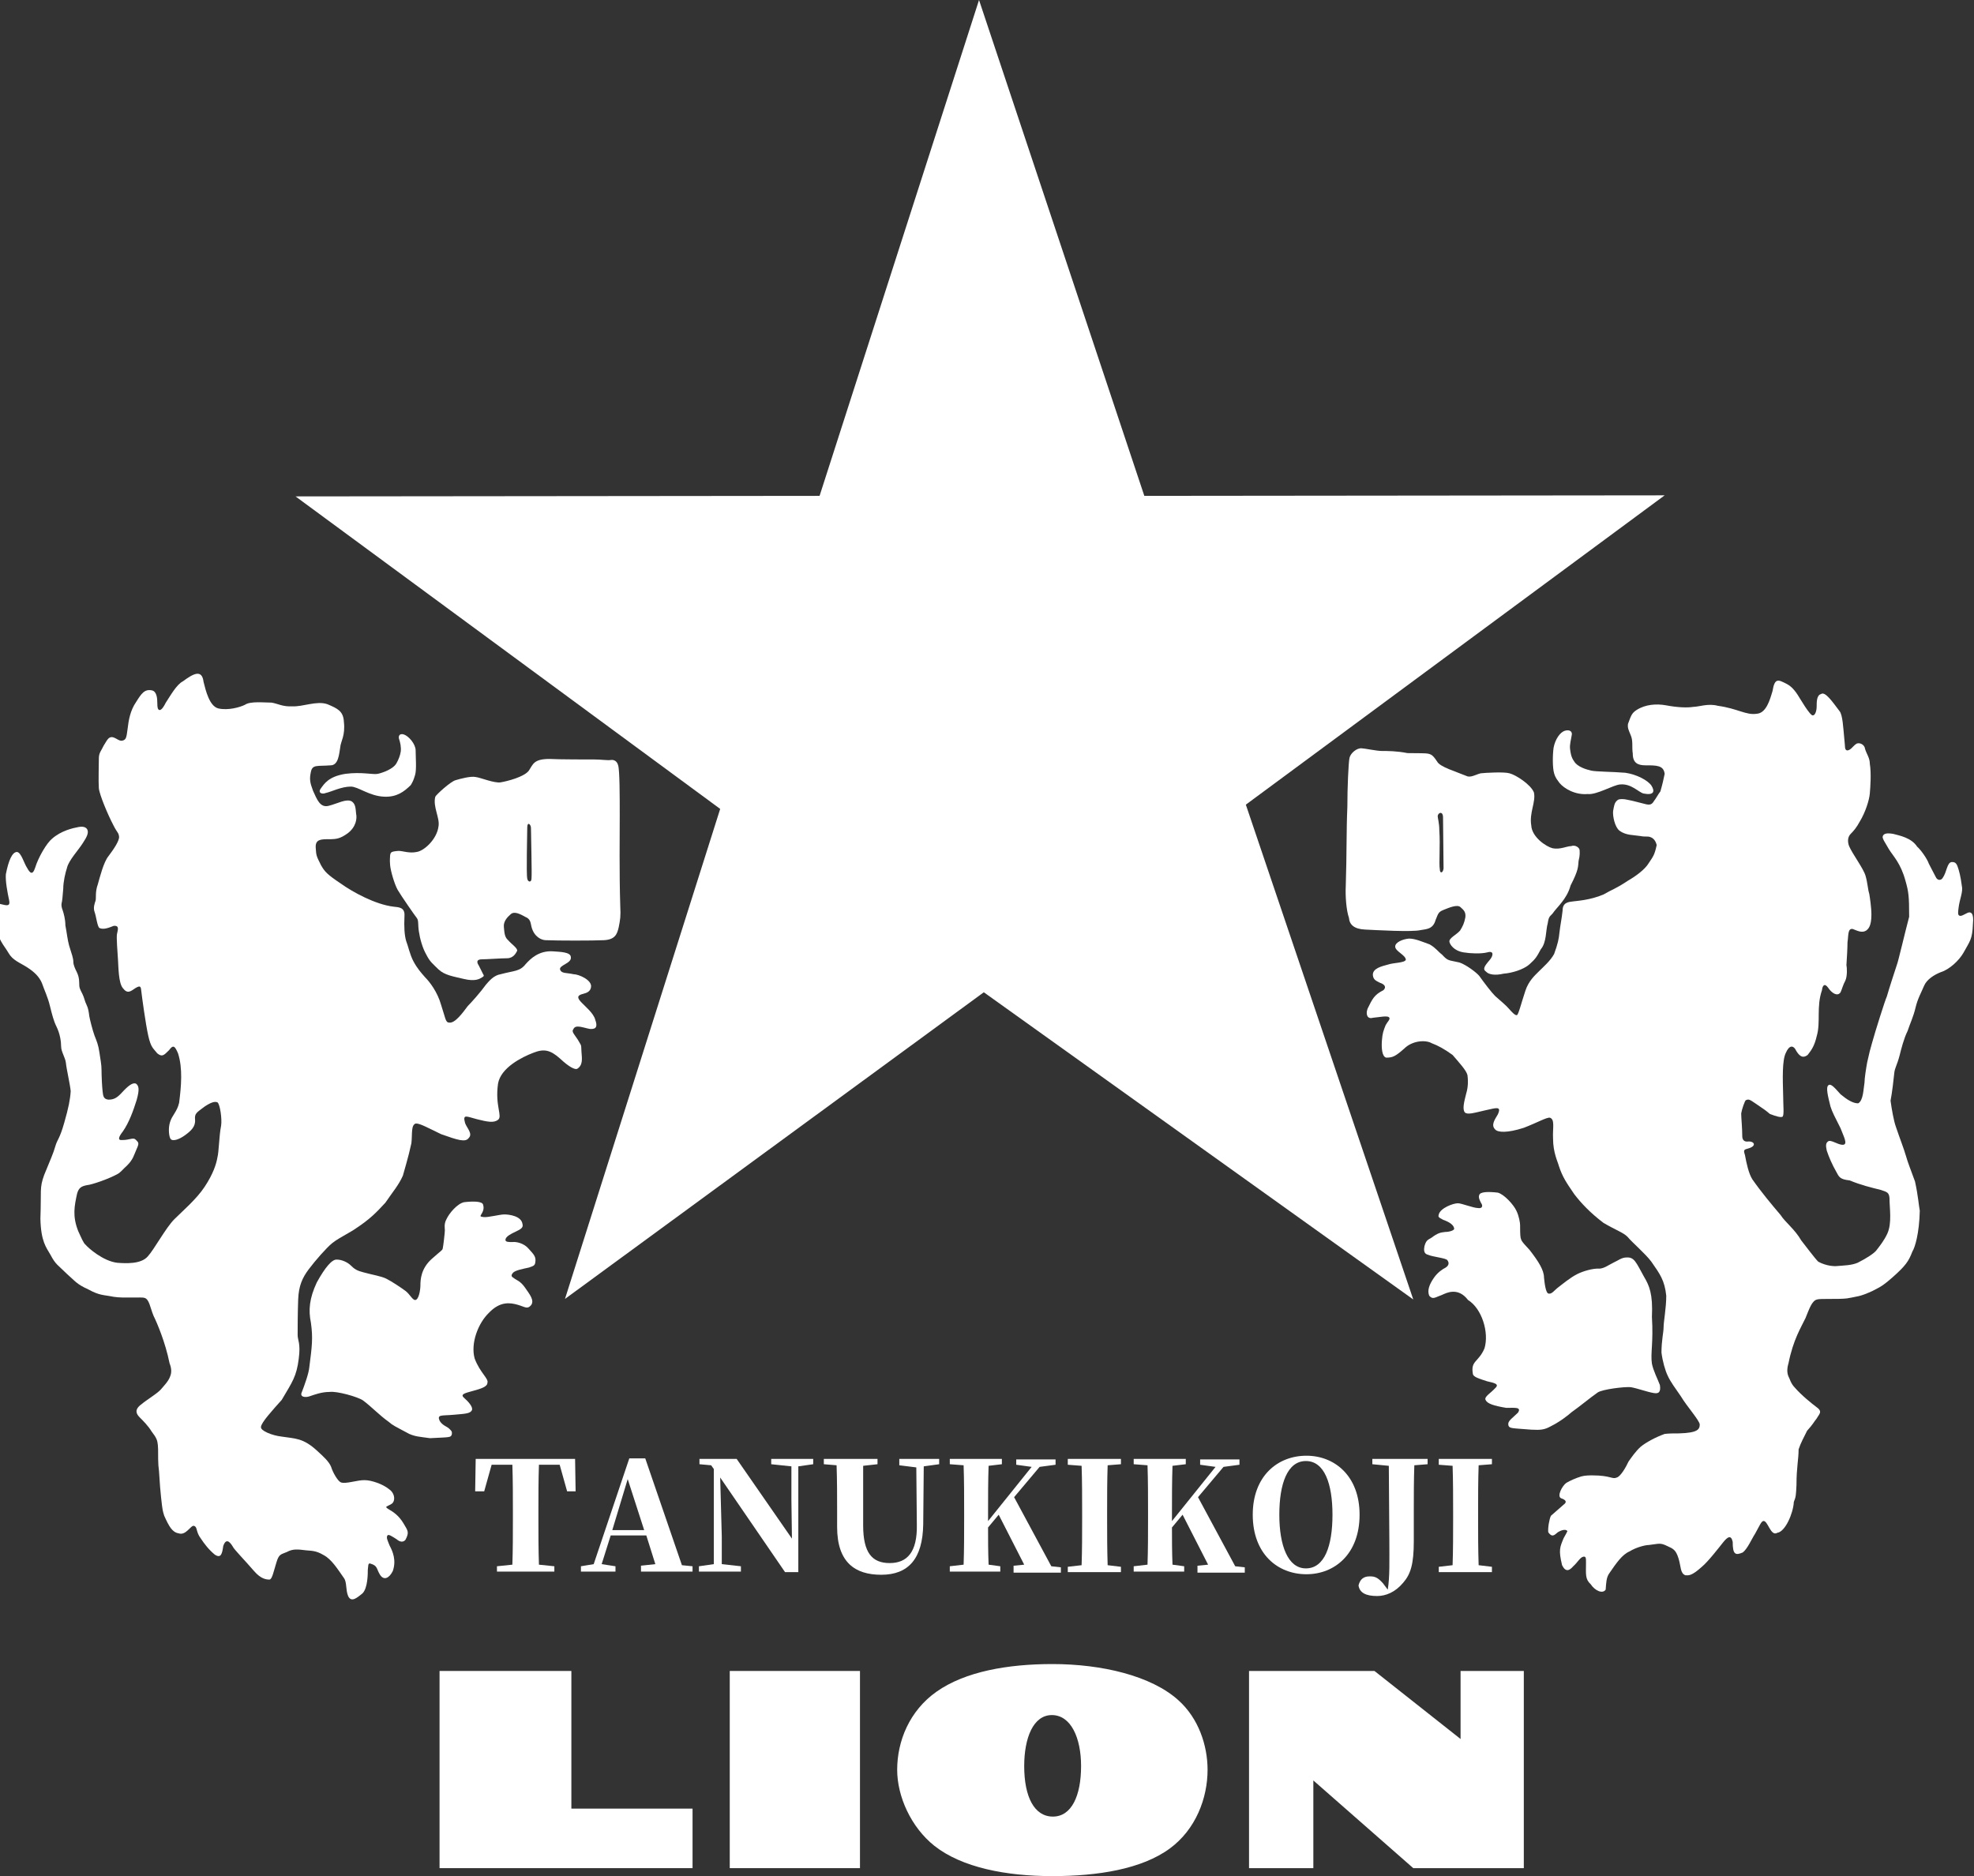 <?xml version="1.0" encoding="utf-8"?>
<!-- Generator: Adobe Illustrator 27.0.1, SVG Export Plug-In . SVG Version: 6.00 Build 0)  -->
<svg version="1.1" id="レイヤー_1" xmlns="http://www.w3.org/2000/svg" xmlns:xlink="http://www.w3.org/1999/xlink" x="0px"
	 y="0px" viewBox="0 0 371.4 353" style="enable-background:new 0 0 371.4 353;" xml:space="preserve">
<rect x="0" y="0" width="371.4" height="353" fill="#333333" stroke="none"/>
<style type="text/css">
	.st0{fill:#FFFFFF;}
</style>
<g>
	<polygon class="st0" points="234.4,151.4 313.2,93.2 215.3,93.3 184.2,0 154.2,93.3 55.6,93.4 135.5,152.2 106.3,244.4 
		185.1,186.7 265.9,244.5 	"/>
	<rect x="137.3" y="314.4" class="st0" width="24.5" height="37.1"/>
	<polygon class="st0" points="274.8,314.4 274.8,327.2 258.6,314.4 235,314.4 235,351.5 247.1,351.5 247.1,335 265.9,351.5 
		286.7,351.5 286.7,314.4 	"/>
	<polygon class="st0" points="107.5,340.3 107.5,314.4 82.7,314.4 82.7,351.5 130.3,351.5 130.3,340.3 	"/>
	<path class="st0" d="M198.1,341.8c-3.5,0-5.4-3.7-5.4-9.5c0-5.3,1.7-9.6,5.2-9.6c3.6,0,5.5,4.3,5.5,9.6
		C203.4,337.9,201.6,341.8,198.1,341.8z M221.7,319.9c-5.1-4.6-14.4-6.8-23.7-6.8c-8.4,0-16.4,1.4-21.8,5.2
		c-5.1,3.6-7.4,9.3-7.4,14.7c0,5,2.6,10.8,7,14.3c5.2,4.1,13.5,5.7,22.2,5.7c8.5,0,16.8-1.3,22.1-5.2c4.9-3.6,7.1-9.5,7.1-14.8
		C227.2,328.4,225.5,323.3,221.7,319.9"/>
	<path class="st0" d="M38.3,128.3c0.4,1.6,1.1,4.6,2.8,5c1.8,0.4,4-0.2,5-0.7c1-0.7,3.6-0.4,5-0.4c1.2,0.2,2.1,0.8,3.9,0.7
		c2,0.1,4.6-1.1,6.6-0.4c1.9,0.8,3,1.3,3.1,3.3c0.3,2.7-0.6,3.6-0.7,4.9c-0.2,1.1-0.3,3.3-1.8,3.3c-2.5,0.2-3.4-0.2-3.7,1.2
		c-0.3,1.4-0.2,2,0.4,3.6c0.7,1.5,1.3,3.3,3,2.8c1.6-0.4,3.3-1.4,4.3-0.8c0.7,0.5,0.7,1.3,0.8,2.3c0.2,0.9,0,2.5-1.6,3.7
		c-1.4,1-2.1,1.1-3.5,1.1c-1.5,0-2.6,0-2.5,1.6c0.1,1.5,0.1,1.5,1,3.3c0.7,1.2,1.1,1.7,3.8,3.5c2.1,1.5,6.4,3.9,9.9,4.3
		c0.9,0.1,2.1,0.1,2,1.7c-0.1,2.2,0,3.6,0.3,4.7c0.4,1,0.7,2.6,1.4,3.9c0.7,1.3,1.4,2.1,2.2,3c0.8,0.8,2.3,2.7,3,5.2
		c0.8,2.4,0.8,3.3,1.5,3.3c1.1,0.2,2.6-1.9,3.5-3.1c0.7-0.7,2.4-2.6,3.4-4c0.6-0.7,1.5-1.8,2.8-2c2.6-0.7,3.6-0.5,4.7-1.9
		c0.9-1,2.5-2.6,5.2-2.4c1.2,0.1,3.3,0.1,3.3,1.1c0.2,1.2-2.4,1.5-2,2.4c0.3,0.7,1.2,0.5,2.5,0.8c1,0,3.5,1.1,3.3,2.4
		c-0.1,0.8-0.7,1.1-1.5,1.3c-0.8,0.2-1.3,0.5-0.5,1.4c0.8,0.9,2.5,2.2,2.8,3.5c0.4,1.1,0.3,1.8-1,1.7c-1.2-0.2-2.7-0.9-3.1,0
		c-0.4,0.5,0,0.8,0.8,2c0.8,1.4,0.6,0.8,0.7,2.3c0.1,1.3,0.3,2.5-0.8,3.2c-0.4,0.2-1.5-0.3-3.2-1.9c-1.9-1.7-3.1-1.9-5.1-1.1
		c-2.1,0.8-6.1,2.8-6.6,5.8c-0.6,4.2,0.9,6.1,0,6.8c-0.8,0.6-1.9,0.4-3.9-0.1c-2-0.5-2.8-1.1-2.3,0.7c0.3,0.9,1.5,2,0.7,2.8
		c-0.6,0.9-2.1,0.4-5.2-0.7c-2.5-1.2-4.1-2.1-4.8-2c-0.9,0.3-0.6,2-0.8,3.7c-0.6,2.8-1.4,5.3-1.6,6.1c-0.8,1.8-1.8,2.9-3.3,5.1
		c-1.7,1.8-2.7,3-6.1,5.2c-2.4,1.4-3,1.7-3.9,2.4c-1.1,0.9-3.2,3.3-4.4,4.9c-1.2,1.6-1.9,3.1-2,5.7c-0.1,2.6-0.1,5.6-0.1,6.7
		c0,1,0.6,1.5,0.2,4.5c-0.2,1.6-0.5,2.7-1,3.8c-0.5,1.1-1.2,2.2-2.2,3.9c-1.7,1.9-3.9,4.3-3.9,5.1c-0.1,0.7,2.1,1.6,3.9,1.8
		c2.5,0.4,4,0.2,6.7,2.7c1.2,1.1,2.2,2,2.6,3c0.3,1,1.2,2.6,1.8,2.9c0.9,0.4,3.3-0.5,4.6-0.4c1.1,0,3.3,0.7,4.5,1.7
		c1.2,0.8,1.2,2.4,0.4,2.8c-0.8,0.5-1.3,0.4-0.6,0.9c0.9,0.5,2,1.2,2.9,2.7c0.9,1.5,1.1,1.7,0.4,3.1c-0.4,0.5-1,0.5-1.7-0.1
		c-0.8-0.5-1.5-1-1.7-0.7c-0.3,0.4,0.1,1.1,0.4,1.9c0.6,1.1,1.3,2.8,0.6,4.8c-0.7,1.4-1.7,1.8-2.4,0.7c-0.7-1.1-0.4-1.7-1.8-2.1
		c-0.5-0.2-0.4,0.5-0.5,1.2c0,0.7,0,3.4-1,4.4c-1,0.8-2.1,1.8-2.7,0.5c-0.5-1.2-0.2-2.6-0.8-3.4c-1.2-1.7-2.3-3.5-3.8-4.3
		c-1.5-0.9-2.4-0.8-3.3-0.9c-1.6-0.2-2.5-0.3-3.6,0.3c-1.1,0.5-1.5,0.3-2,2c-0.5,1.6-0.8,3.2-1.3,3.2c-0.6,0-1.6-0.1-2.9-1.6
		c-1.8-2.1-3.8-4.1-4-4.6c-0.6-1-1.3-1.6-1.8-0.1c-0.2,1.4-0.4,2.4-1.6,1.6c-1.2-1-2-2.1-2.6-3c-1-1.3-0.6-2.2-1.3-2.4
		c-0.6-0.2-1.5,1.9-2.9,1.4c-1.2-0.2-1.8-1.3-2.7-3.3c-0.3-1-0.3-0.8-0.6-3.5c-0.3-2.7-0.3-4.6-0.5-6c-0.1-1.6,0-2.9-0.1-3.8
		c-0.1-0.9-0.2-1.3-1.2-2.6c-0.6-1-1.6-2-2.2-2.6c-0.6-0.6-1.1-1.4,0.2-2.4c1.2-1,2.8-1.9,3.7-2.8c0.5-0.6,1.5-1.6,1.8-2.5
		c0.3-0.7,0.3-1.5-0.1-2.5c-0.8-4-2.4-7.7-3-8.9c-0.7-1.7-0.8-3.1-1.7-3.4c-0.5-0.2-4,0.1-5.8-0.2c-2-0.4-2.6-0.2-4.8-1.4
		c-2.2-1-2.4-1.5-4-2.9c-1.7-1.7-2.1-1.7-3.1-3.6c-0.8-1.4-1.8-2.5-1.9-6.8c0.2-5.4-0.2-5.7,0.7-8.2c1.3-3.2,1.7-4,2.1-5.4
		c0.4-1.4,0.8-1.3,1.7-4.5c0.8-2.8,1.1-4.3,1.2-5.9c-0.1-1.2-0.8-4.2-0.9-5.3c-0.1-1-0.9-2.1-0.9-3.1c0-0.9-0.2-2.4-0.9-3.8
		c-0.5-1-0.8-2.2-1.2-3.8c-0.4-1.7-1.1-3.1-1.5-4.3c-0.5-1.2-1.4-2.1-2.8-3c-1.4-0.9-2.7-1.3-3.5-2.7c-0.8-1.4-2.2-2.7-2.3-5.4
		c-0.1-2.7-0.3-4.1,0.8-3.8c1.2,0.3,1.9,0.5,1.6-0.8c-0.3-1.4-0.7-3.5-0.6-4.8c0.5-2.6,1.2-4.2,2.1-4.2c0.8,0.1,1.3,2.1,1.9,3
		c0.5,0.9,1,1.5,1.5,0c0.6-2,2.2-4.7,3.2-5.5c1.7-1.5,3.9-2,5-2.2c1.1-0.2,1.6,0.2,1.7,0.7c0.1,0.5-0.1,1.1-0.9,2.3
		c-0.8,1.3-2.7,3.3-3,4.7c-0.3,0.9-0.7,2.6-0.7,3.9c-0.1,1.3-0.2,2.4-0.3,2.7c-0.1,0.4,0,0.9,0.2,1.4c0.2,0.6,0.5,1.7,0.5,2.8
		c0.3,1.6,0.4,2.7,0.7,3.8c0.5,1.6,0.8,2.4,0.8,3.1c0,0.6,0.4,1.4,0.6,1.8c0.3,0.6,0.5,1.2,0.5,2.1c0,1,0.1,1.1,0.6,2.1
		c0.4,0.8,0.4,1.3,0.8,2.1c0.3,0.6,0.4,1.3,0.5,2.1c0.1,0.6,0.6,2.6,1,3.7c0.4,1,0.7,1.7,0.9,3.1c0.2,1.4,0.4,2.3,0.4,3.3
		c0,1.1,0.1,3.2,0.2,4c0.1,0.8,0.1,1.5,1.1,1.6c1,0,1.6-0.3,2.6-1.4c1.1-1.2,2-1.9,2.6-1.6c0.5,0.4,0.7,1,0.1,3.1
		c-0.6,1.9-1.4,4.2-2.6,5.9c-0.7,0.9-1.1,1.7-0.1,1.6c1.5,0,2.1-0.6,2.6,0c0.5,0.5,0.6,0.6,0.1,1.7c-0.5,1.1-0.6,1.9-1.8,3.1
		c-0.8,0.7-1.2,1.3-1.8,1.6c-1.4,0.8-4.7,2-5.8,2.1c-1,0.2-1.5,0.5-1.8,1.6c-0.5,2.3-0.9,4.2,0.2,7c0.6,1.3,1,2.3,1.4,2.6
		c0.5,0.6,3.3,3.1,6,3.4c1.5,0.1,4.4,0.3,5.7-1.2c1.2-1.3,3.4-5.4,5-7c1.5-1.5,4.2-3.8,5.7-6.1c1.6-2.4,2.2-4.3,2.4-5.5
		c0.3-1.1,0.3-4,0.7-6c0.2-1.2-0.2-4.1-0.7-4.4c-0.5-0.2-1.2,0-2.4,0.8c-1.6,1.2-1.9,1.3-1.8,2.5c0.1,1.3-0.8,2.1-1.9,2.9
		c-1.1,0.8-2.3,1.2-2.7,0.7c-0.3-0.4-0.5-2-0.1-3.2c0.4-1.3,1.3-1.9,1.7-3.6c0.4-3.1,0.7-6.5-0.2-9.3c-0.6-1.4-0.9-1.7-1.7-0.6
		c-1,1-1.3,1.3-2.2,0.6c-0.8-1-1.2-1.1-1.7-3.3c-0.5-2.2-1.2-7.4-1.3-8.3c-0.1-0.9-0.1-1.3-1.1-0.7c-0.9,0.6-1.5,1.2-2.4,0
		c-0.8-1-0.8-3.8-0.9-5.3c-0.1-1.5-0.3-4.1-0.2-4.8c0.1-0.7,0.6-1.7-0.6-1.6c-0.8,0.3-1.9,0.8-2.7,0.4c-0.4-0.3-0.6-2.2-0.9-3
		c-0.3-0.8,0-1.6,0.2-2.2c0.1-0.6-0.1-1.6,0.4-3c0.4-1.4,1.1-4.2,2-5.3c0.9-1.2,2.1-2.9,2-3.7c-0.1-0.8-0.3-0.6-1.1-2.2
		c-1-1.9-2.6-5.7-2.7-6.9c-0.1-1.2,0-4.5,0-5.6c0-1.1,0.5-1.5,0.9-2.4c0.7-1.1,0.9-1.7,1.7-1.6c0.8,0.2,1.3,0.9,2,0.6
		c0.5-0.2,0.6-0.5,0.8-2.1c0.2-1.7,0.5-3.5,1.6-5.1c1-1.6,1.6-2.5,3-2.2c0.9,0.2,1,1.5,1,2.4c0,0.9,0.1,1.2,0.4,1.3
		c0.4,0,0.8-0.6,1.2-1.4c0.8-1.2,2-3.4,3.2-4C36.3,126.8,38,125.8,38.3,128.3z"/>
	<path class="st0" d="M60.4,148.3c0.6-0.8,1.4-2.2,4.6-2.7c3.1-0.4,5.2,0.2,6.1,0c0.9-0.2,2.9-0.9,3.5-2c0.4-0.7,0.7-1.5,0.8-2.2
		c0.1-0.8-0.1-1.7-0.3-2.3c-0.2-0.5,0-1.2,0.9-0.9c0.9,0.3,2.2,1.8,2.2,3c0,1.2,0.2,3.6-0.1,4.6c-0.3,1-0.4,1.2-0.8,1.9
		c-1.3,1.3-2.7,2.3-5,2.2c-2.8-0.1-4.9-1.9-6.3-1.9c-1.8,0-3.7,1-4.7,1.2C60.6,149.5,59.7,149.2,60.4,148.3z"/>
	<path class="st0" d="M63.4,237c0.9,0,2,0.5,2.6,1.1c0.7,0.7,1.2,1,2.4,1.3c1.8,0.5,3.3,0.7,4.3,1.2c1,0.5,2.8,1.7,3.6,2.3
		c0.8,0.6,1.3,1.7,1.8,1.7c0.7,0,1-1.9,1-2.8c0-1,0.1-3.1,2.1-4.9c1.9-1.7,2-1.6,2.1-2c0.1-0.4,0.4-3,0.4-3.4c0-0.4-0.2-1.2,0.3-2.1
		c0.5-1.1,2-2.9,3.3-3.2c1.7-0.2,3.5-0.2,3.6,0.5c0.2,0.7,0,1.2-0.3,1.7c-0.3,0.5-0.3,0.5,0.4,0.6c0.8,0.1,3-0.5,3.9-0.5
		c0.9,0,3.2,0.3,3.4,1.8c0.1,0.4,0.1,0.8-1,1.3c-1,0.5-2.2,1-2.2,1.7c0,0.4,0.6,0.4,1.3,0.4c0.7-0.1,2.2,0.2,3.1,1.3
		c1,1.1,1.4,1.5,1.2,2.6c-0.1,0.5-0.3,0.6-1.2,0.9c-0.9,0.2-2.6,0.5-3,1c-0.4,0.5-0.3,0.7,0.2,1c0.5,0.4,1.2,0.5,2.1,1.8
		c0.9,1.3,1.8,2.4,1.1,3.3c-0.7,0.8-1.1,0.3-2.5-0.1c-1.4-0.4-3.3-0.7-5.4,1.5c-2,1.9-3.5,5.7-2.7,8.6c1,2.7,2.7,3.8,2.4,4.6
		c0,0.7-1.2,1.1-2.7,1.5c-1.4,0.4-2.5,0.6-1.7,1.3c0.8,0.7,1.7,1.7,1.5,2.3c-0.3,0.7-1.3,0.7-3.5,0.9c-2.2,0.2-3.1-0.1-2.6,1.1
		c0.5,0.9,1.4,1.1,1.8,1.5c0.4,0.4,0.6,0.5,0.5,1.1c-0.2,0.6-0.3,0.5-4.1,0.7c-2.2-0.3-2.7-0.3-3.9-0.8c-2.8-1.5-3.1-1.6-3.9-2.3
		c-1.7-1.2-3.3-2.9-4.8-4c-1-0.7-5-1.8-6.3-1.6c-1.5,0-2.8,0.5-3.7,0.8c-0.8,0.3-2,0.2-1.5-0.8c0.5-1.3,1.3-3.5,1.4-4.7
		c0.5-3.9,0.7-5.4,0.3-8.3c-0.5-2.4-0.3-4.6,1.1-7.6C61.2,238.4,62.5,236.9,63.4,237z"/>
	<path class="st0" d="M333.5,130c-0.5,1.7-1.2,4.2-3,4.3c-2,0.3-3.6-1-7.3-1.5c-1.8-0.5-3.6,0.2-4.6,0.2c-1.2,0.2-3.1,0.1-5.2-0.3
		c-1.7-0.3-3.8-0.2-5.5,0.9c-0.9,0.6-1,1-1.6,2.6c-0.1,0.8,0.1,1.1,0.5,2.1c0.5,1.1,0.2,2.2,0.4,3.5c0,1.8,1,2.2,2.4,2.2
		c2.1,0,3.4,0,3.6,1.6c-0.2,1-0.4,1.9-0.8,3.3c-0.4,0.5-0.8,1.3-1.2,1.8c-0.4,0.7-0.8,0.8-1.6,0.6c-0.9-0.2-2.2-0.6-3.3-0.8
		c-0.8-0.2-1.6-0.2-1.9,0c-0.7,0.5-0.7,1.1-0.9,2.1c-0.1,0.9,0.3,3,1.2,3.7c1.2,0.9,2.7,0.8,3.9,1c1,0.2,1.4,0,1.9,0.2
		c0.6,0.2,1,0.7,1.2,1.5c-0.4,1.9-0.7,2.2-1.5,3.4c-0.7,1.2-2.5,2.5-3.9,3.3c-2.4,1.6-2.9,1.6-4.6,2.6c-2.6,1.1-5.1,1.2-5.7,1.3
		c-0.9,0.1-2,0.2-2,1.7c-0.2,1.8-0.4,2.5-0.6,4.2c-0.1,1.1-0.3,2.1-1,4c-0.7,1.3-2.1,2.5-2.9,3.3c-0.8,0.8-1.9,1.8-2.5,3.6
		c-0.8,2.4-1.3,4.5-1.6,4.6c-0.3,0.1-0.9-0.5-1.5-1.2c-0.6-0.7-1.6-1.5-2.6-2.4c-0.7-0.7-2-2.4-3-3.8c-0.6-0.7-2.5-2.1-3.7-2.5
		c-2.1-0.5-2.1-0.2-3.3-1.5c-0.8-0.6-1.1-1.2-2.3-1.9c-1.4-0.5-2.7-1.1-3.9-1.1c-1.2,0.1-2.6,0.7-2.6,1.5c0,0.9,2,1.6,2,2.5
		c-0.3,0.6-2.2,0.5-3.4,0.9c-1.1,0.3-2.9,0.7-2.8,2c0.1,0.8,0.5,1,1.3,1.4c0.9,0.3,1.3,0.8,0.7,1.4c-1.8,0.9-2.1,1.7-3,3.5
		c-0.4,1.1,0,2,1,1.7c1.2-0.1,2.9-0.5,3.1,0c0.2,0.3-0.4,0.8-0.7,1.4c-0.4,1-0.6,1.5-0.7,2.9c-0.1,1.3,0,3,0.8,3.2
		c1.2,0,1.7-0.2,3.4-1.7c1.5-1.5,4-1.7,5.2-1c1.1,0.4,2.4,1.1,3.9,2.2c1.2,1.4,2.6,2.9,2.8,3.8c0.2,1.6,0,2.7-0.3,3.7
		c-0.3,1.2-0.7,2.7-0.2,3.3c0.5,0.5,1.7,0.1,3.9-0.4c1.9-0.4,3.1-0.9,2.3,0.8c-0.6,1-1.3,2-0.5,2.8c0.5,0.6,2.3,0.7,5.4-0.3
		c2.6-1,4.3-2,4.9-1.9c1,0.3,0.5,2,0.6,3.9c0,2.7,0.9,4.4,1.1,5.2c0.7,2.1,1.4,3.1,2.9,5.3c1.3,1.7,3,3.5,5.5,5.4
		c2.4,1.4,3.7,1.8,4.5,2.6c1,1.2,3.3,3.1,4.5,4.7c1.6,2.3,2.5,3.5,2.8,6.4c0,2.3-0.5,4.9-0.5,5.9c0,1-0.4,2.5-0.4,4.8
		c0.2,1.6,0.7,3.4,1.2,4.4c0.5,1.1,1.4,2.3,2.5,3.9c1,1.7,3.4,4.4,3.5,5.2c0,0.9-0.3,1.6-3.9,1.7c-1.1,0-1.8,0-2.7,0.1
		c-1.9,0.7-3.5,1.6-4.5,2.4c-1,0.9-1.8,2.1-2.3,2.8c-0.5,1.1-1.5,2.8-2.2,3c-0.9,0.4-1.1-0.4-4.6-0.4c-0.5,0-1.4,0-2.1,0.2
		c-1,0.3-2.1,0.8-2.8,1.2c-0.8,0.6-1.8,2.5-1,2.9c0.9,0.3,1.2,0.7,0.5,1.2c-0.8,0.7-1.6,1.4-2.4,2.1c-0.3,0.6-0.6,2.3-0.5,3.1
		c0.7,1,1.1,0.6,1.8,0c0.8-0.5,1.6-0.6,1.8-0.2c-0.2,0.4-0.3,0.6-0.7,1.3c-0.7,1.7-1,2.2-0.3,5.1c0.7,1.4,1.4,1,2.1,0.2
		c0.8-0.7,1.3-1.7,1.9-1.8c0.5-0.1,0.5,0.3,0.5,1.1c0,2.2-0.2,3.1,0.9,4.1c0.7,1.1,2.2,1.9,2.8,1c0.1-1.2,0.1-2.3,0.7-3.1
		c1.3-1.9,2.4-3.5,3.8-4.1c1.3-0.8,3-1.2,3.6-1.2c1.9-0.2,2.1-0.5,3.5,0.2c1.1,0.5,1.6,0.7,2.1,2.3c0.5,1.6,0.3,2.8,1.3,3.2
		c0.6,0,1.1,0.2,3.1-1.6c1.2-1,3.2-3.6,4-4.6c0.8-1,1.5-1.5,1.8-0.1c0,2.4,0.5,2.6,1.9,2c0.9-0.7,1.7-2.6,2.3-3.5
		c0.9-1.6,1.1-2.2,1.5-2.4c0.9-0.3,1.4,3,2.7,2.2c1.5-0.2,3-3.7,3.1-5.8c0.4-1,0.4-1.2,0.5-3.2c0-3.3,0.4-4.8,0.4-6.7
		c0.4-1.2,1-2.3,1.6-3.5c1.1-1.2,1.3-1.7,1.8-2.3c0.5-0.9,1.2-1.3-0.1-2.2c-0.8-0.6-2.8-2.2-4-3.6c-0.8-0.8-1-1.8-1.2-2.1
		c-0.3-0.7-0.3-1.5,0-2.5c0.9-4.5,2.4-6.8,3.2-8.5c0.7-1.7,1.2-3.3,2.2-3.5c0.5-0.2,4,0,5.6-0.2c2-0.4,2.4-0.3,4.8-1.4
		c1.8-0.9,2.2-1.2,3.7-2.5c2.6-2.3,3.1-3.1,3.8-4.9c0.5-0.8,1.3-3.4,1.4-7.7c-0.2-1-0.3-2.8-0.9-5.5c-0.9-2.5-1.3-3.4-1.7-4.8
		c-0.4-1.4-1.2-3.4-1.9-5.5c-0.4-1.1-0.8-3.4-1-4.9c0.3-1.5,0.6-4.2,0.7-5.2c0.1-1,0.5-1.4,1-3.3c0.3-1.2,0.8-3.2,1.5-4.6
		c0.5-1.5,1.1-2.7,1.5-4.4c0.4-1.7,1.1-2.9,1.6-4.1c0.5-1.2,1.9-2.1,3.2-2.6c1.6-0.5,3.4-2.2,4.2-3.6c1.2-2.2,1.7-2.5,1.8-5.5
		c0.2-1.9-0.3-2.5-1.3-1.9c-0.6,0.3-0.9,0.5-1.2,0.4c-0.4-0.1-0.3-0.7-0.2-1.5c0.2-1.7,0.9-3,0.6-4.2c-0.2-1.6-0.5-2.8-0.8-3.6
		c-0.3-0.8-0.7-0.8-1.1-0.8c-0.9,0.1-0.9,1.9-1.7,3c-0.3,0.5-1,0.5-1.3-0.2c-0.3-0.6-0.8-1.5-1.3-2.5c-0.3-0.9-1.5-2.6-2.2-3.2
		c-1.1-1.7-3.4-2.1-4.5-2.4c-1.2-0.2-1.9-0.1-2,0.6c0.1,0.5,0.2,0.6,1.2,2.3c0.8,1.3,2.2,2.6,3.1,5.9c0.6,2.1,0.7,2.9,0.7,6.8
		c-0.7,2.6-2.1,8.6-2.3,9c-0.5,1.5-1.5,4.6-1.9,6c-0.3,0.6-2.2,6.6-2.8,8.8c-0.3,1-0.5,1.8-0.9,3.6c-0.2,1.1-0.5,3-0.5,3.8
		c-0.2,1.1-0.2,3.4-1.2,3.9c-1,0-2.1-0.7-3.3-1.7c-1.1-1.2-1.8-2.1-2.3-1.7c-0.5,0.4-0.1,2,0.4,4c0.3,1,0.9,2.1,1.9,4.1
		c0.5,1.4,1.5,3.1,0.4,3.1c-1,0-2.3-1.1-2.8-0.6c-0.4,0.3-0.4,0.8-0.2,1.7c0.4,1.2,1,2.6,1.8,4c0.5,0.9,0.6,1.4,2.5,1.6
		c2.2,0.9,3.9,1.3,5.9,1.8c1.2,0.4,1.5,0.5,1.6,1.5c0,1.9,0.5,4.7-0.4,6.7c-0.6,1.3-1.4,2.3-2.1,3.2c-0.4,0.5-1.7,1.4-3.5,2.3
		c-1.2,0.5-2.6,0.5-3.7,0.6c-0.7,0.1-2.2,0-3.7-0.8c-0.7-0.7-2.4-3-3.2-4c-1.2-2.1-3-3.4-3.9-4.8c-1.7-2-3.7-4.4-5.3-6.7
		c-0.7-1.1-1.1-3-1.4-4.6c-0.3-0.9-0.2-1,0.6-1.2c1.8-0.5,1.1-1.5-0.2-1.3c-0.8,0-0.9-0.7-0.9-1c0-1.6-0.2-3.5-0.2-4.3
		c0.1-0.7,0.7-2.5,0.9-2.5c0.5-0.2,0.6-0.2,1.9,0.7c1.5,1,1.9,1.3,2.6,1.9c1.3,0.5,2.1,0.7,2.4,0.5c0.3-0.4,0.1-2.1,0.1-3.8
		c-0.1-3.5-0.2-6.8,0.5-8.2c0.6-1.4,1.4-1.6,2-0.3c0.7,1.1,1.3,1.3,2.1,0.7c0.8-1,1.3-1.8,1.7-3.5c0.8-2.7-0.1-5.5,1-8.7
		c0.1-0.9,0.5-1.4,1.2-0.4c0.6,0.9,1.7,1.7,2.3,0.8c0.2-0.4,0.5-1.5,0.9-2.2c0.4-0.9,0.3-2.5,0.2-2.9c0.1-1.5,0.2-3.3,0.2-4.3
		c0.2-1.2,0-2.7,1-2.5c0.8,0.3,1.7,0.8,2.5,0.3c0.4-0.3,1-0.8,1-3c0-1.4-0.3-3.3-0.4-3.9c-0.3-1-0.3-2-0.7-3.4
		c-0.4-1.4-2.4-4-3.1-5.6c-0.3-0.8-0.3-1.7,0.3-2.3c0.6-0.6,1.1-1.2,1.7-2.3c1.1-1.8,1.8-4.1,1.9-5.3c0.1-1.2,0.3-3.8,0-5.6
		c0-1.1-0.6-1.8-0.9-2.8c-0.1-0.9-1.2-1.3-1.7-0.9c-0.6,0.4-1,1.2-1.7,1.2c-0.5-0.2-0.3-0.6-0.5-2.2c-0.2-2-0.3-4.5-0.9-5.2
		c-1.3-1.7-2.7-3.8-3.5-3.2c-0.8,0.2-0.8,1.5-0.8,2.3c0,0.9-0.3,1.7-0.7,1.7c-0.5,0.2-2.5-3.3-2.9-3.9c-0.8-1.2-1.4-1.7-2.2-2.1
		C334.6,127.9,333.9,127.5,333.5,130z"/>
	<path class="st0" d="M310.7,147.8c-0.7-1-2.8-2.1-4.9-2.4c-2.5-0.2-5.5-0.2-6.4-0.4c-0.9-0.2-2.6-0.7-3.2-1.7
		c-0.6-0.8-0.7-1.6-0.8-2.4c-0.1-0.8,0.2-1.8,0.3-2.5c0.2-0.7-0.3-1.2-1.3-0.9c-0.9,0.3-1.8,1.6-2.1,3.2c-0.2,1.5-0.2,3.8,0.1,4.8
		c0.3,1,0.6,1.2,1,1.8c0.9,1.1,3,2.3,5.3,2.1c1.7,0.2,4.8-1.7,6.1-1.8c2.1-0.2,3.4,1.4,4.4,1.7C311.2,149.7,311.4,148.9,310.7,147.8
		z"/>
	<path class="st0" d="M306,236.6c-0.9,0-1.6,0.6-2.3,0.9c-1.2,0.6-1.8,1.1-2.7,1.2c-1.3-0.1-3.2,0.5-4.2,1c-1.4,0.7-2.8,1.9-3.6,2.5
		c-0.8,0.6-1.2,1.3-1.8,1.2c-0.6,0-0.8-2.1-0.9-3c0-1.4-1-3-2.7-5.2c-1.8-1.9-1.5-1.8-1.7-2.3c-0.1-0.4-0.1-1.9-0.1-2.4
		c0-0.4-0.2-1.7-0.7-2.7c-0.5-1.1-2.3-3.1-3.5-3.4c-1.7-0.2-3.4-0.2-3.5,0.5c-0.2,0.4,0.2,1.2,0.5,1.7c0.2,0.5-0.1,0.8-0.7,0.7
		c-0.9,0-3.1-0.9-3.8-0.9c-0.9,0-3.3,0.9-3.6,2.1c-0.1,0.4-0.2,0.5,0.8,1c0.5,0.2,2,0.7,2.1,1.7c0,0.3-0.9,0.6-1.7,0.6
		c-0.9,0.1-1.4,0.2-2.6,1.1c-0.7,0.4-1,0.5-1.3,1.6c-0.1,0.6-0.2,1.4,0.7,1.6c0.9,0.4,3.3,0.6,3.6,1c0.4,0.5,0.3,1-0.3,1.4
		c-0.6,0.3-1.5,0.9-2.2,1.9c-0.9,1.3-1.3,2.4-0.9,3.4c0.7,0.8,1.1,0.3,2.5-0.2c0.7-0.3,2.9-1.5,4.8,1c2.6,1.6,4,6.1,3.1,9.1
		c-1.1,2.6-2.6,2.3-2.2,4.7c0,0.7,1.2,1,2.7,1.5c1.3,0.3,2.4,0.5,1.5,1.3c-0.8,0.9-2.1,1.6-1.8,2.2c0.3,0.7,1.5,1.1,3.9,1.5
		c1.6,0,2.9-0.2,2.2,0.9c-0.5,0.5-0.9,0.8-1.3,1.2c-0.4,0.4-0.6,0.7-0.5,1.2c0.2,0.6,0.6,0.5,4.3,0.8c1.8,0.1,2.5,0,3.6-0.6
		c1.8-0.9,3.2-2,4-2.7c1.7-1.2,3.2-2.5,4.9-3.7c0.9-0.6,5-1.1,6.2-1c1.2,0.2,3.1,0.9,4.3,1.1c1,0.2,1.4-0.2,1.2-1.5
		c-0.5-1.3-1.2-2.6-1.5-4c-0.3-2,0.3-3.9,0-8.8c0.2-4.4-0.5-5.9-1.5-7.6C307.8,237.5,307.5,236.5,306,236.6z"/>
	<path class="st0" d="M116.7,170.5c-0.2-6.4-0.1-13.3-0.1-17c0-3.6,0-8.6-0.3-9.5c-0.2-0.8-0.8-1.1-1.4-1c-0.5,0.1-1.9-0.1-2.9-0.1
		c-1,0-7.1,0-8.6-0.1c-3,0-3.1,1-3.9,2.2c-0.9,1.2-4.1,2-5.3,2.2c-1.2,0.2-3.8-0.9-4.7-1c-0.9-0.2-2.8,0.3-3.8,0.6
		c-1,0.3-3.6,2.7-3.8,3.1c-0.5,1.9,0.9,4,0.6,5.6c-0.3,2.4-2.7,4.6-4.1,4.8c-1.4,0.3-2.6-0.2-3.4-0.2c-1.5,0.1-1.5,0.3-1.6,0.8
		c0,0.5-0.1,0.8,0,1.9c0.1,1.1,0.8,3.5,1.4,4.6c0.7,1.2,3.2,4.8,3.6,5.3c0.4,0.5,0.2,1.1,0.4,2.5c0.2,1.4,0.7,3.2,1.4,4.4
		c0.7,1.4,1.2,1.7,2.3,2.8c1.2,1.1,2.7,1.3,4.8,1.8c2.1,0.5,2.9,0,3.4-0.3c0.5-0.3,0.3-0.4,0.2-0.6c-0.1-0.2-0.5-1-0.8-1.6
		c-0.6-0.9-0.2-1.2,0.6-1.2c0.8,0,3.6-0.2,4.7-0.2c1.2,0,1.7-1,1.9-1.4c0.1-0.5-1-1.2-1.7-2c-0.7-0.6-0.7-1.5-0.8-2.5
		c-0.1-1,0.6-1.8,1.3-2.4c0.7-0.6,1.8,0,2.7,0.5c1,0.4,1,1,1.2,1.9c0.5,1.9,1.9,2.5,2.7,2.5c2.2,0.1,8.9,0.1,10.9,0
		c2.1-0.1,2.5-1.1,2.8-2.4C116.7,173,116.8,172.4,116.7,170.5z M100,165.3c0,0.8-0.7,0.7-0.8,0c-0.2-0.9,0-8.4,0-9.6
		c0-1.2,0.7-0.6,0.7,0.1C99.9,156.9,100.1,164.5,100,165.3z"/>
	<path class="st0" d="M297.2,160c0-0.5-0.8-1.1-1.6-0.8c-0.8,0-2.1,0.7-3.5,0.4c-1.2-0.3-3.9-2.1-4-4.3c-0.4-2.4,0.9-4.4,0.5-6.2
		c-0.6-1.5-3.4-3.3-4.6-3.6c-1-0.3-4.5-0.1-5.4,0c-0.9,0.2-1.9,0.9-2.7,0.5c-1.9-0.8-5-1.7-5.5-2.7c-1.3-1.9-1.2-1.5-5.6-1.6
		c-2-0.4-3.7-0.4-4.8-0.4c-1,0-3.3-0.5-3.8-0.5c-0.9-0.1-2.1,0.9-2.3,1.8c-0.2,1-0.4,5.6-0.4,9.2c-0.2,4.5-0.1,8.8-0.3,14.9
		c-0.1,1.9,0.1,4.6,0.6,6c0.1,1.3,1,2.1,3,2.2c2.1,0.1,8.9,0.5,10.5,0.1c1-0.2,2.3-0.1,2.8-1.9c0.5-1.2,0.5-1.5,1.5-1.9
		c1-0.4,2.6-1.1,3.2-0.5c0.7,0.6,1,1,0.9,1.9c-0.2,1.1-0.5,1.7-1,2.5c-0.7,0.8-2.1,1.4-2,2.1c0.1,0.5,0.8,1.7,2.7,2
		c1.2,0.2,3.2,0.3,4.4,0c1.4-0.4,1.1,0.7,0.5,1.4c-0.6,0.7-0.9,1.1-1,1.4c-0.2,0.6,0.2,0.7,0.5,1c0.4,0.3,1.4,0.6,3.1,0.2
		c1.4-0.1,3.7-0.7,4.9-1.8c1.1-1,1.3-1.3,2.1-2.8c1.1-1.3,0.9-3.5,1.3-4.9c0.2-1.4,0.5-1.3,0.9-1.8c0.8-1.2,2.7-2.7,3.4-5.3
		c1.5-2.9,1.4-3.5,1.5-4.6C297.3,160.8,297.2,160.4,297.2,160z M270.9,163.6c-0.2-1.1,0.1-4.6-0.1-7.4c0-1.3-0.3-2.3-0.3-2.6
		c0-0.7,1-1.1,1,0.2c0,1.2,0.1,8.7,0.1,9.6C271.5,164.3,270.9,164.4,270.9,163.6z"/>
	<g>
		<path class="st0" d="M89.5,274.5h18.7l0.1,6.1h-1.6l-1.4-5h-3.9c-0.1,2.9-0.1,5.9-0.1,8.9v1.2c0,2.9,0,5.8,0.1,8.7l2.9,0.3v1H93.5
			v-1l2.9-0.3c0.1-2.8,0.1-5.8,0.1-8.7v-1.2c0-3,0-5.9-0.1-8.9h-3.9l-1.4,5h-1.7L89.5,274.5z"/>
		<path class="st0" d="M120.5,294.6l2.8-0.3l-1.7-5.4h-6.7l-1.7,5.4l2.6,0.4v1h-6.5v-1l2.4-0.4l6.7-19.9h3l6.9,20.1l2,0.2v1h-9.7
			V294.6z M115.2,287.9h6l-3.1-9.6L115.2,287.9z"/>
		<path class="st0" d="M135.5,278l0.3,11.1v5.2l3.6,0.4v1h-7.9v-1l2.8-0.4v-17.9l-0.5-0.7l-2.2-0.2v-1h7l10.4,15l-0.1-7.3v-6.3
			l-3.8-0.4v-1h7.9v1l-2.8,0.4v19.9h-2.5L135.5,278z"/>
		<path class="st0" d="M169.1,274.5h7.6v1l-2.9,0.4l-0.1,10.9c-0.1,6.5-2.8,9.5-7.9,9.5c-4.9,0-8.3-2.3-8.3-9v-3.1
			c0-2.8,0-5.6-0.1-8.5l-2.4-0.2v-1h10.1v1l-2.7,0.3l0,8.5v2.7c0,5.2,1.7,7.1,5,7.1c3.3,0,5.2-2.1,5.1-7.2l-0.1-10.8l-3.2-0.4V274.5
			z"/>
		<path class="st0" d="M190.7,295.6v-1l2-0.2l-4.8-9.4l-2,2.4c0,2.2,0,4.5,0.1,7l2.2,0.3v1h-9.5v-1l2.6-0.3c0.1-2.9,0.1-5.8,0.1-8.7
			v-1.2c0-2.9,0-5.9-0.1-8.8l-2.6-0.2v-1h9.8v1l-2.5,0.3c-0.1,2.9-0.1,5.8-0.1,8.8v1.6l8.2-10.2l-2.9-0.4v-1h7.4v1l-3,0.4l-4.8,5.7
			l7,13l1.8,0.2v1h-6.4H190.7z"/>
		<path class="st0" d="M200.9,274.5h10v1l-2.5,0.2c-0.1,2.9-0.1,5.8-0.1,8.8v1.2c0,2.9,0,5.8,0.1,8.8l2.5,0.3v1h-10v-1l2.6-0.3
			c0.1-2.9,0.1-5.8,0.1-8.7v-1.2c0-2.9,0-5.9-0.1-8.8l-2.6-0.2V274.5z"/>
		<path class="st0" d="M225.3,295.6v-1l2-0.2l-4.8-9.4l-2,2.4c0,2.2,0,4.5,0.1,7l2.2,0.3v1h-9.5v-1l2.6-0.3c0.1-2.9,0.1-5.8,0.1-8.7
			v-1.2c0-2.9,0-5.9-0.1-8.8l-2.6-0.2v-1h9.8v1l-2.5,0.3c-0.1,2.9-0.1,5.8-0.1,8.8v1.6l8.2-10.2l-2.9-0.4v-1h7.4v1l-3,0.4l-4.8,5.7
			l7,13l1.8,0.2v1h-6.4H225.3z"/>
		<path class="st0" d="M235.7,285c0-7.3,4.7-11.1,10.1-11.1c5.3,0,10,3.8,10,11.1c0,7.4-4.7,11.2-10,11.2
			C240.4,296.2,235.7,292.4,235.7,285z M250.7,285c0-5.8-1.5-10.1-5-10.1c-3.5,0-5,4.3-5,10.1c0,5.8,1.6,10.1,5,10.1
			C249.2,295.1,250.7,290.9,250.7,285z"/>
		<path class="st0" d="M258.2,274.5h10.4v1l-2.5,0.2c-0.1,2.8-0.1,5.7-0.1,8.5v5.8c0,4.3-0.6,6.2-2,7.8c-1.5,1.8-3.3,2.5-4.9,2.5
			c-2.1,0-3.3-0.6-3.5-2c0.3-1.2,1-1.7,2.1-1.7c1,0,1.5,0.2,2.5,1.3l0.9,1.2c0.4-2.5,0.3-5.3,0.3-9.3l-0.1-14l-3.1-0.3V274.5z"/>
		<path class="st0" d="M270.7,274.5h10v1l-2.5,0.2c-0.1,2.9-0.1,5.8-0.1,8.8v1.2c0,2.9,0,5.8,0.1,8.8l2.5,0.3v1h-10v-1l2.6-0.3
			c0.1-2.9,0.1-5.8,0.1-8.7v-1.2c0-2.9,0-5.9-0.1-8.8l-2.6-0.2V274.5z"/>
	</g>
</g>
</svg>
